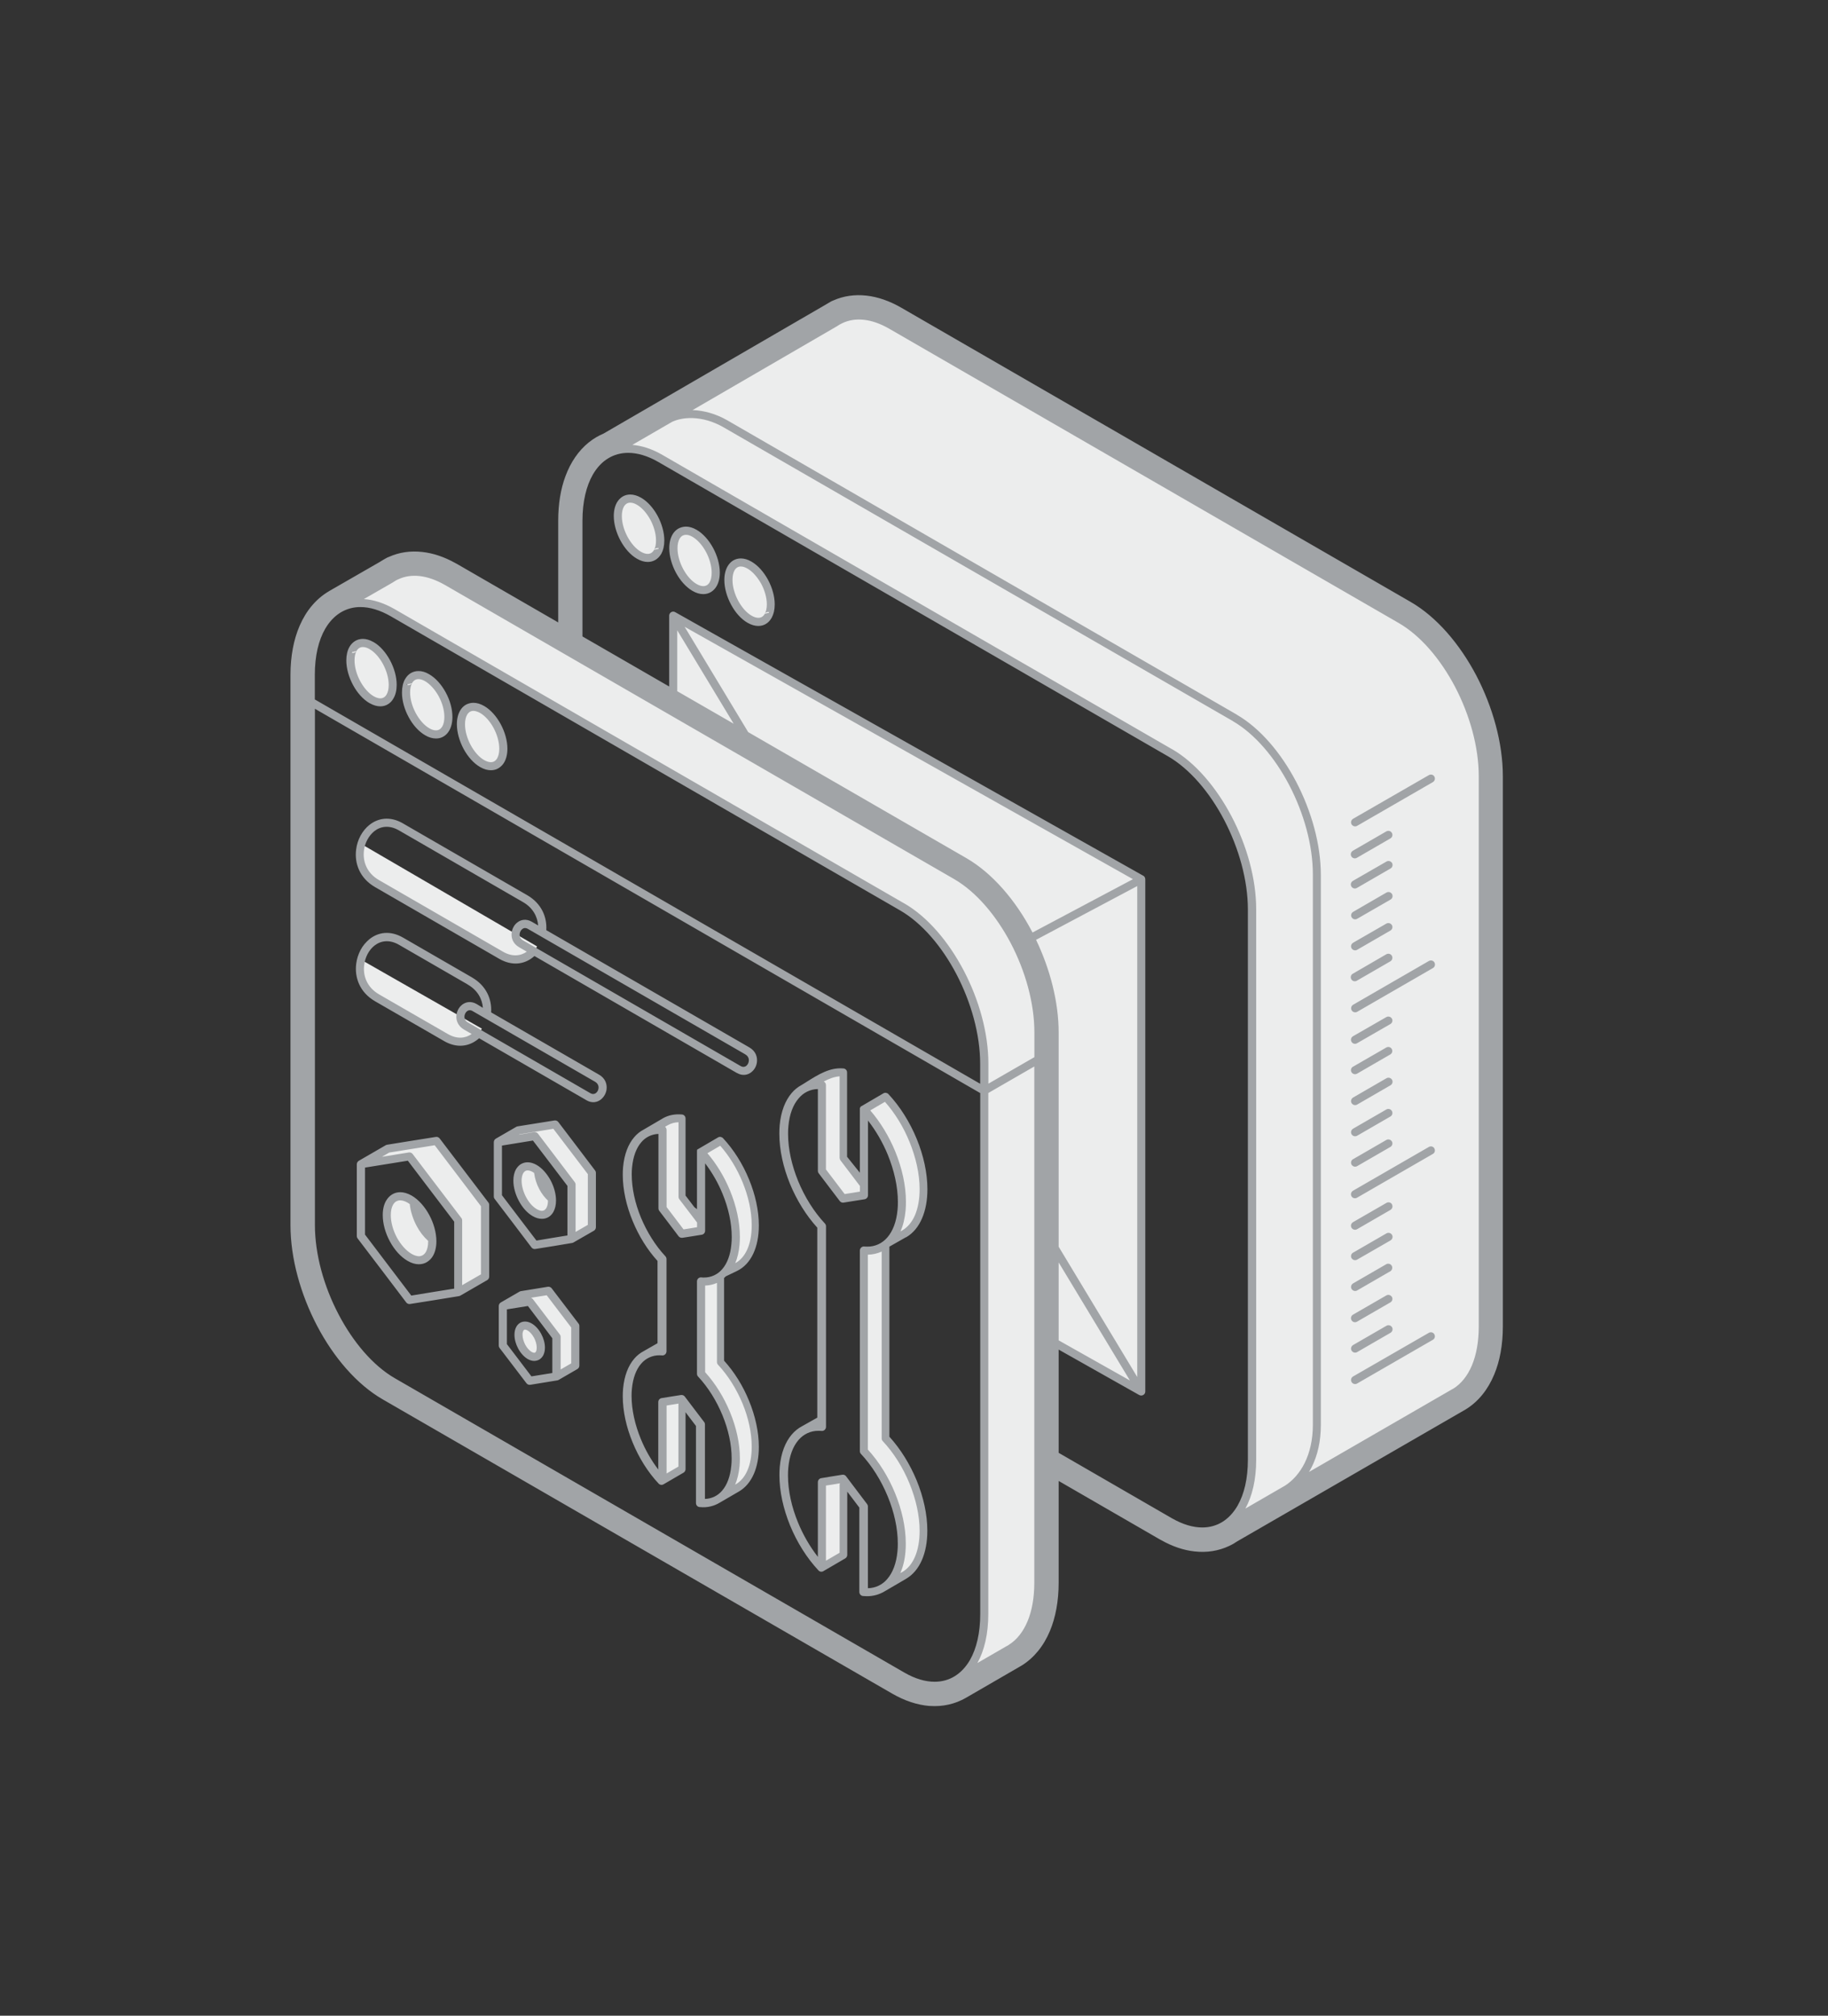 <?xml version="1.0" encoding="utf-8"?>
<!-- Generator: Adobe Illustrator 24.0.0, SVG Export Plug-In . SVG Version: 6.00 Build 0)  -->
<svg version="1.1" id="Layer_1" xmlns="http://www.w3.org/2000/svg" xmlns:xlink="http://www.w3.org/1999/xlink" x="0px" y="0px"
	 viewBox="0 0 217.74 240" style="enable-background:new 0 0 217.74 240;" xml:space="preserve">
<rect x="0" y="0" width="217.74" height="240" fill="#333333" stroke="none"/>
<style type="text/css">
	.st0{fill:#F0F0F0;}
	.st1{fill:#F4F4F4;}
	.st2{fill:#B1B1B1;}
	.st3{fill:#FFFFFF;}
	.st4{fill:#BFBFBF;}
	.st5{fill:#595959;}
	.st6{fill:#6C6C6C;}
	.st7{fill:#585858;}
	.st8{fill:#EEEEEE;}
	.st9{fill:#848484;}
	.st10{fill:#5D5D5D;}
	.st11{fill:#A3A3A3;}
	.st12{fill:#8F8F8F;}
	.st13{fill:#949494;}
	.st14{fill:#6A6A6A;}
	.st15{fill:#898989;}
	.st16{fill:#737373;}
	.st17{fill:#454545;}
	.st18{fill:#626262;}
	.st19{fill:#9E9E9E;}
	.st20{fill:#464646;}
	.st21{fill:#C4C4C4;}
	.st22{fill:#575757;}
	.st23{fill:#D6D6D6;}
	.st24{fill:#414141;}
	.st25{fill:#4C4C4C;}
	.st26{fill:#343434;}
	.st27{fill:#7B7B7B;}
	.st28{fill:#757575;}
	.st29{fill:#2C2C2C;}
	.st30{fill:#8E8E8E;}
	.st31{fill:#555555;}
	.st32{fill:#8C8C8C;}
	.st33{fill:#9F9F9F;}
	.st34{fill:#8A8A8A;}
	.st35{fill-rule:evenodd;clip-rule:evenodd;fill:#ECEDED;}
	.st36{fill-rule:evenodd;clip-rule:evenodd;fill:#A1A4A7;}
</style>
<path class="st35" d="M117.24,129.87L37.02,83.56L117.24,129.87z M117.24,129.87l6.44-3.72L117.24,129.87L117.24,129.87z
	 M166.83,73.75l-60.67-35.03c-2.27-1.31-4.37-1.47-6.04-0.68h0c-0.23,0.11-0.45,0.24-0.65,0.38L72.97,53.78
	c1.61-0.63,3.58-0.41,5.71,0.82l60.68,35.03c5.37,3.1,9.77,11.5,9.77,18.67v65.51c0,3.7-1.17,6.37-3.04,7.67l27.02-15.61
	c0.07-0.04,0.14-0.08,0.21-0.12l0.03-0.02c1.99-1.24,3.25-3.97,3.25-7.81v-65.5C176.61,85.25,172.21,76.85,166.83,73.75
	L166.83,73.75z M68.08,147.53l2.42-1.4v-6.47l-2.19-2.88l-2.19-2.89l-2.19,0.35l-2.19,0.35l-2.43,1.4l2.19-0.36l2.19-0.35l2.19,2.89
	l2.19,2.88V147.53L68.08,147.53z M64.07,139.39c0.08,1.23,0.77,2.59,1.67,3.33c0,0.07,0.01,0.15,0.01,0.22
	c0,1.45-0.92,2.1-2.06,1.44c-1.14-0.65-2.06-2.36-2.06-3.81c0-1.45,0.92-2.1,2.06-1.44C63.83,139.2,63.95,139.29,64.07,139.39
	L64.07,139.39z M54.57,153.85l3.2-1.85v-8.54l-2.9-3.81l-2.9-3.81l-2.9,0.47l-2.89,0.46l-3.2,1.85l2.9-0.46l2.9-0.46l2.89,3.81
	l2.9,3.81L54.57,153.85L54.57,153.85z M49.28,143.11c0.1,1.63,1.02,3.43,2.21,4.4c0,0.1,0.01,0.19,0.01,0.29
	c0,1.91-1.21,2.77-2.71,1.9c-1.5-0.86-2.72-3.12-2.72-5.03c0-1.92,1.22-2.77,2.72-1.9C48.95,142.87,49.12,142.98,49.28,143.11
	L49.28,143.11z M66.29,163.88l2.23-1.29v-4.71l-1.6-2.1l-1.59-2.1l-1.6,0.25l-1.6,0.26l-2.23,1.29l1.59-0.26l1.6-0.26l1.6,2.1
	l1.6,2.1L66.29,163.88L66.29,163.88z M63.09,161.39c-0.73-0.42-1.33-1.53-1.33-2.47s0.6-1.35,1.33-0.93
	c0.73,0.42,1.33,1.53,1.33,2.47C64.42,161.39,63.83,161.81,63.09,161.39L63.09,161.39z M81.3,133.15v9.35l1.15,1.51l1.06,1.4v1.13
	l-1.15,0.18l-1.15,0.19l-1.15-1.51l-1.15-1.51v-9.34c-0.7-0.06-1.34,0.06-1.9,0.35l2.22-1.3l0.05-0.03l0.02-0.01
	C79.89,133.23,80.56,133.09,81.3,133.15L81.3,133.15z M78.92,160.18v0.73c-0.74-0.07-1.42,0.07-2,0.4L78.92,160.18L78.92,160.18
	L78.92,160.18z M78.92,176.28v-9.34l1.15-0.19l1.15-0.18l0.09,0.11v8.21L78.92,176.28L78.92,176.28z M85.55,178.5
	c1.29-0.76,2.1-2.46,2.1-4.87c0-3.51-1.72-7.49-4.14-10.07v-11c0.91,0.08,1.72-0.15,2.38-0.66v10.26c2.42,2.58,4.14,6.57,4.14,10.08
	c0,2.41-0.81,4.12-2.11,4.87L85.55,178.5L85.55,178.5z M86.28,151.55c0.86-0.9,1.37-2.37,1.37-4.28c0-3.51-1.72-7.5-4.14-10.08
	l2.38-1.39c2.42,2.58,4.14,6.57,4.14,10.08c0,2.55-0.91,4.31-2.34,4.99L86.28,151.55L86.28,151.55z M100.5,127.69
	c-1.75-0.16-3.37,1.13-4.81,1.98c0.64-0.37,1.39-0.54,2.22-0.46v10.2l1.25,1.65l1.25,1.64l1.25-0.2l1.25-0.2v-1.24l-2.41-3.17
	L100.5,127.69L100.5,127.69z M97.9,169.08v0.8c-0.81-0.07-1.55,0.08-2.18,0.44v0L97.9,169.08L97.9,169.08z M97.9,186.66v-10.2
	l1.25-0.2l1.25-0.2l0.49,0.65l-0.4,0.09v8.35L97.9,186.66L97.9,186.66z M105.16,189.07c1.4-0.84,2.27-2.68,2.27-5.3
	c0-3.83-1.88-8.19-4.52-11v-23.89c2.65,0.24,4.52-1.95,4.52-5.78s-1.88-8.19-4.52-11.01v0l2.6-1.51c2.64,2.82,4.52,7.17,4.52,11.01
	c0,2.63-0.88,4.48-2.29,5.31l-0.01,0l-0.06,0.04l-2.16,1.23v23.09c2.64,2.82,4.52,7.17,4.52,11.01c0,2.64-0.89,4.5-2.31,5.32
	L105.16,189.07L105.16,189.07z M57.43,84.48c-1.39-0.81-2.52-0.01-2.52,1.77c0,1.78,1.13,3.88,2.52,4.68
	c1.39,0.8,2.52,0.01,2.52-1.77S58.82,85.28,57.43,84.48L57.43,84.48z M44.26,76.87c-1.39-0.81-2.52-0.01-2.52,1.77
	c0,1.78,1.13,3.87,2.52,4.68c1.39,0.8,2.52,0.01,2.52-1.77C46.78,79.77,45.65,77.68,44.26,76.87L44.26,76.87z M50.88,80.7
	c-1.39-0.8-2.52-0.01-2.52,1.77c0,1.78,1.13,3.88,2.52,4.68c1.39,0.8,2.52,0.01,2.52-1.77S52.27,81.5,50.88,80.7L50.88,80.7z
	 M80.2,84.8L53.24,69.24c-2.27-1.31-4.37-1.47-6.03-0.68h0c-0.23,0.11-0.45,0.23-0.66,0.38l-6.12,3.53c1.72-0.99,3.95-0.9,6.38,0.5
	l60.67,35.03c5.37,3.1,9.77,11.5,9.77,18.67v65.51c0,3.92-1.31,6.69-3.39,7.89v0l6.34-3.66c0.07-0.04,0.14-0.08,0.21-0.12l0.03-0.02
	c1.99-1.24,3.25-3.97,3.25-7.8v-29.66l12.26,6.9V104.7L80.19,73.32L80.2,84.8L80.2,84.8z M43.03,100.49
	c-0.5,1.61-0.07,3.6,1.86,4.72l14.79,8.54c1.83,1.06,3.45,0.31,4.3-1.06L43.03,100.49L43.03,100.49z M43.01,114.27
	c-0.42,1.58,0.05,3.47,1.91,4.54l8.19,4.73c1.83,1.06,3.44,0.31,4.29-1.06C57.4,122.47,43.01,114.27,43.01,114.27z M89.28,67.29
	c1.39,0.8,2.52,2.9,2.52,4.68c0,1.78-1.13,2.57-2.52,1.77s-2.52-2.9-2.52-4.68S87.89,66.48,89.28,67.29L89.28,67.29z M76.11,59.68
	c1.39,0.8,2.52,2.9,2.52,4.68c0,1.78-1.13,2.57-2.52,1.77c-1.39-0.8-2.52-2.9-2.52-4.68C73.59,59.66,74.71,58.87,76.11,59.68
	L76.11,59.68z M82.73,63.5c1.39,0.8,2.52,2.9,2.52,4.68s-1.13,2.57-2.52,1.77c-1.39-0.8-2.52-2.9-2.52-4.68
	C80.21,63.49,81.34,62.7,82.73,63.5L82.73,63.5z M71.67,54.53L71.67,54.53L71.67,54.53z M145.38,181.88L145.38,181.88L145.38,181.88
	L145.38,181.88z"/>
<path class="st36" d="M91.08,73.08c0.14-0.21,0.42-0.28,0.64-0.15L91.08,73.08z M42.45,77.52c-0.14,0.22-0.42,0.28-0.65,0.16
	L42.45,77.52L42.45,77.52z M45.95,66.49c0.06-0.03,0.12-0.06,0.17-0.09L45.95,66.49z M49.07,81.35c-0.14,0.21-0.42,0.28-0.65,0.15
	L49.07,81.35L49.07,81.35z M77.91,65.47c0.14-0.21,0.42-0.28,0.65-0.15L77.91,65.47L77.91,65.47z M98.12,128.77
	c0.16,0.08,0.26,0.24,0.26,0.43v10.04l1.15,1.51l1.08,1.42l0.97-0.15l0.85-0.14v-0.67l-2.31-3.04c-0.06-0.08-0.1-0.19-0.1-0.29
	h-0.01v-9.73C99.37,128.2,98.73,128.45,98.12,128.77L98.12,128.77z M81.55,74.63l7.57,12.54l26,15.01v0
	c3.09,1.79,5.86,5.02,7.83,8.78l0.04,0.07l11.96-6.35L81.55,74.63L81.55,74.63z M87.39,86.17l-6.72-3.87v-7.25L87.39,86.17
	L87.39,86.17z M79.71,81.74v-8.43c0-0.27,0.21-0.48,0.48-0.49c0.09,0,0.19,0.03,0.26,0.08l55.71,31.36c0.09,0.04,0.16,0.11,0.2,0.2
	c0.04,0.07,0.06,0.15,0.06,0.23v60.99c0,0.27-0.22,0.48-0.49,0.48c-0.09,0-0.18-0.03-0.25-0.07l-9.58-5.4v12.29l13.5,7.8l0.02,0.01
	c1.28,0.73,2.49,1.08,3.59,1.08c0.88,0,1.69-0.23,2.39-0.66c0.71-0.44,1.32-1.09,1.81-1.93l0.01-0.02c0.78-1.36,1.22-3.21,1.22-5.46
	v-65.5c0-3.5-1.08-7.32-2.81-10.64c-1.73-3.31-4.11-6.11-6.72-7.62l-0.02-0.01L78.44,55.02c-1.29-0.75-2.52-1.1-3.62-1.1
	c-0.88,0-1.69,0.23-2.39,0.66c-0.71,0.43-1.32,1.08-1.81,1.92c-0.78,1.36-1.24,3.22-1.24,5.49v13.79L79.71,81.74L79.71,81.74z
	 M126.1,159.59v-9.28l8.49,14.06L126.1,159.59L126.1,159.59z M126.1,148.44v-25.5c0-3.64-1.02-7.55-2.69-11.04l12.05-6.4v58.45
	C135.46,163.95,126.1,148.44,126.1,148.44z M54.44,67.15l-0.15-0.08c-1.37-0.77-2.71-1.21-3.99-1.35c-1.42-0.16-2.75,0.04-3.96,0.58
	c-0.14,0.05-0.27,0.11-0.4,0.19c-0.1,0.05-0.19,0.1-0.28,0.16c-0.19,0.11-0.35,0.21-0.46,0.28l-5.98,3.44
	c-0.02,0.01-0.04,0.02-0.06,0.04c-1.49,0.88-2.68,2.27-3.47,4.1c-0.7,1.62-1.09,3.59-1.09,5.85v65.51c0,3.96,1.21,8.25,3.16,11.97
	c1.97,3.77,4.74,7,7.83,8.78l60.68,35.03c1.52,0.88,3.01,1.35,4.41,1.47l0.07,0c1.57,0.11,3.02-0.23,4.31-0.97l0,0l6.34-3.67
	l0.1-0.06l0,0c0.04-0.02,0.08-0.05,0.12-0.07l0.02-0.01c0.02-0.01,0.04-0.02,0.07-0.04v0c1.44-0.9,2.6-2.3,3.36-4.13
	c0.66-1.59,1.03-3.52,1.03-5.72v-12.12l12.05,6.96c0.05,0.03,0.1,0.05,0.15,0.08c1.36,0.77,2.7,1.21,3.97,1.35
	c1.49,0.17,2.89-0.06,4.14-0.65c0.18-0.08,0.36-0.18,0.54-0.28c0.05-0.03,0.1-0.06,0.14-0.09c0.09-0.05,0.17-0.1,0.25-0.16
	l26.92-15.54l0,0l0.16-0.09c0.04-0.02,0.1-0.05,0.15-0.09l0.05-0.03v0c1.45-0.9,2.6-2.3,3.36-4.13c0.67-1.6,1.03-3.52,1.03-5.72
	V92.42c0-3.96-1.21-8.25-3.15-11.97c-1.98-3.77-4.74-7-7.83-8.78l-60.67-35.03c-1.42-0.82-2.81-1.29-4.14-1.44
	c-1.42-0.16-2.75,0.04-3.95,0.57c-0.13,0.05-0.25,0.1-0.36,0.17c-0.22,0.12-0.44,0.25-0.66,0.39l-26.37,15.3
	c-0.61,0.26-1.18,0.59-1.7,1.01c-0.03,0.02-0.05,0.04-0.08,0.06c-1.19,0.97-2.13,2.33-2.75,4.01c-0.56,1.5-0.86,3.28-0.86,5.28
	v12.12L54.44,67.15L54.44,67.15z M113.67,104.68L53,69.65l-0.02-0.01c-1.05-0.6-2.05-0.94-2.98-1.05c-0.95-0.11-1.82,0.03-2.59,0.4
	l-0.01,0c-0.11,0.05-0.21,0.1-0.3,0.16c-0.1,0.06-0.19,0.12-0.29,0.18c-0.02,0.01-0.04,0.03-0.06,0.04l-3.41,1.96
	c1.16,0.07,2.4,0.47,3.69,1.21l60.65,35.01c0.01,0,0.02,0.01,0.03,0.01c2.77,1.6,5.27,4.54,7.09,8.01
	c1.81,3.45,2.93,7.42,2.93,11.08v2.38l5.48-3.16v-2.94c0-3.51-1.08-7.32-2.82-10.64C118.65,108.99,116.27,106.19,113.67,104.68
	L113.67,104.68L113.67,104.68z M116.42,198.01c0.83-1.49,1.3-3.47,1.3-5.85v-62.02l5.48-3.16v61.46c0,1.82-0.29,3.37-0.81,4.61
	c-0.53,1.26-1.29,2.21-2.21,2.78l-0.01,0.01l-0.01,0.01l-0.01,0.01l-0.1,0.06l-0.07,0.04c-0.01,0-0.02,0.01-0.03,0.01L116.42,198.01
	L116.42,198.01z M107.2,108.39L46.55,73.38h0c-1.29-0.74-2.51-1.1-3.61-1.1c-0.84-0.01-1.67,0.22-2.39,0.66
	c-0.71,0.44-1.32,1.08-1.81,1.92c-0.79,1.36-1.24,3.22-1.24,5.49v2.93l79.25,45.76v-2.38c0-3.51-1.08-7.32-2.81-10.64
	c-1.73-3.31-4.11-6.11-6.72-7.62L107.2,108.39L107.2,108.39z M37.51,84.39l79.25,45.76v62.02c0,2.27-0.45,4.13-1.23,5.49
	c-0.49,0.84-1.1,1.48-1.81,1.92c-0.7,0.43-1.51,0.66-2.39,0.66c-1.1,0-2.33-0.35-3.62-1.1L47.03,164.1c-2.6-1.5-4.98-4.31-6.71-7.62
	c-1.74-3.32-2.81-7.13-2.81-10.63C37.51,145.85,37.51,84.39,37.51,84.39z M57.19,84.89c0.62,0.36,1.18,1.01,1.6,1.78
	c0.42,0.78,0.68,1.67,0.68,2.48c0,0.48-0.09,0.86-0.25,1.14c-0.08,0.14-0.19,0.26-0.33,0.35c-0.13,0.08-0.28,0.11-0.42,0.11
	c-0.23,0-0.5-0.08-0.8-0.25c-0.62-0.35-1.18-1.01-1.6-1.78c-0.42-0.78-0.68-1.67-0.68-2.48c0-0.48,0.09-0.86,0.25-1.14
	c0.08-0.14,0.19-0.26,0.33-0.35c0.13-0.07,0.27-0.11,0.42-0.11C56.63,84.65,56.9,84.73,57.19,84.89L57.19,84.89z M56.39,83.68
	c0.4,0,0.83,0.12,1.28,0.38c0.78,0.45,1.47,1.24,1.97,2.16c0.49,0.91,0.8,1.96,0.8,2.93c0,0.65-0.14,1.2-0.38,1.62
	c-0.16,0.28-0.39,0.52-0.67,0.69c-0.27,0.17-0.58,0.25-0.92,0.25c-0.4,0-0.83-0.12-1.28-0.38c-0.78-0.45-1.47-1.24-1.97-2.16
	c-0.49-0.92-0.8-1.97-0.8-2.94c0-0.65,0.14-1.19,0.38-1.61c0.17-0.3,0.4-0.54,0.67-0.7C55.74,83.77,56.05,83.68,56.39,83.68
	L56.39,83.68z M43.99,77.27c-0.28-0.16-0.54-0.23-0.77-0.23c-0.15,0-0.3,0.04-0.42,0.11c-0.14,0.09-0.25,0.21-0.33,0.35l-0.01,0.02
	c-0.15,0.27-0.23,0.65-0.23,1.11c0,0.81,0.26,1.7,0.68,2.48c0.42,0.77,0.98,1.43,1.6,1.79l0.02,0.01c0.28,0.16,0.55,0.24,0.77,0.24
	c0.16,0,0.3-0.04,0.42-0.11c0.14-0.09,0.25-0.21,0.33-0.35c0.16-0.27,0.25-0.66,0.25-1.14c0-0.81-0.26-1.7-0.68-2.48
	c-0.42-0.77-0.98-1.43-1.6-1.78L43.99,77.27L43.99,77.27z M43.22,76.07c-0.34,0-0.65,0.09-0.92,0.25c-0.29,0.18-0.53,0.43-0.69,0.73
	c-0.23,0.41-0.36,0.95-0.36,1.58c0,0.97,0.31,2.02,0.8,2.93c0.49,0.92,1.19,1.71,1.96,2.16l0.03,0.01c0.44,0.25,0.86,0.37,1.25,0.37
	c0.34,0,0.65-0.08,0.92-0.25c0.27-0.16,0.49-0.39,0.66-0.7c0.25-0.42,0.38-0.97,0.38-1.62c0-0.97-0.31-2.02-0.8-2.93
	c-0.5-0.92-1.19-1.72-1.97-2.16l-0.03-0.01C44.03,76.19,43.61,76.07,43.22,76.07L43.22,76.07z M50.64,81.11
	c-0.29-0.17-0.56-0.25-0.8-0.25c-0.15,0-0.3,0.04-0.42,0.11c-0.14,0.09-0.25,0.21-0.33,0.35l-0.01,0.02
	c-0.15,0.27-0.23,0.65-0.23,1.11c0,0.81,0.26,1.69,0.68,2.47c0.42,0.77,0.98,1.43,1.6,1.79h0c0.29,0.17,0.56,0.25,0.8,0.25
	c0.16,0,0.3-0.04,0.42-0.11c0.13-0.08,0.24-0.2,0.33-0.35c0.16-0.27,0.25-0.66,0.25-1.14c0-0.81-0.26-1.69-0.68-2.47
	C51.82,82.12,51.25,81.47,50.64,81.11L50.64,81.11z M49.84,79.9c-0.34,0-0.65,0.09-0.92,0.25c-0.27,0.16-0.49,0.4-0.66,0.69
	l-0.02,0.03c-0.23,0.41-0.36,0.95-0.36,1.59c0,0.97,0.3,2.02,0.8,2.93c0.49,0.92,1.19,1.71,1.97,2.16c0.44,0.26,0.88,0.38,1.28,0.38
	c0.34,0,0.65-0.08,0.92-0.25c0.27-0.16,0.49-0.4,0.66-0.69c0.24-0.42,0.38-0.97,0.38-1.62c0-0.97-0.3-2.02-0.8-2.93
	c-0.5-0.92-1.19-1.71-1.97-2.16C50.67,80.01,50.23,79.89,49.84,79.9L49.84,79.9z M88.76,125.53l0.02,0.02
	c0.34,0.19,0.45,0.51,0.41,0.8c-0.01,0.11-0.05,0.22-0.1,0.32c-0.05,0.08-0.11,0.16-0.18,0.22l-0.02,0.02
	c-0.16,0.13-0.39,0.17-0.65,0.03l-0.02-0.01l-25.91-14.96c-0.34-0.2-0.45-0.51-0.41-0.79c0.02-0.11,0.05-0.22,0.11-0.32
	c0.05-0.09,0.12-0.17,0.2-0.24c0.17-0.14,0.4-0.17,0.67-0.02h0L88.76,125.53L88.76,125.53z M63.35,109.75L63.35,109.75
	c-0.66-0.38-1.3-0.27-1.75,0.1c-0.18,0.14-0.33,0.32-0.44,0.53c-0.11,0.2-0.18,0.42-0.21,0.65c-0.09,0.64,0.15,1.33,0.88,1.75
	l0.92,0.53c-0.74,0.52-1.73,0.64-2.83,0.01l-14.79-8.54c-1.46-0.84-1.94-2.24-1.78-3.52c0.06-0.46,0.2-0.9,0.42-1.3
	c0.21-0.39,0.49-0.73,0.81-0.99c0.74-0.59,1.78-0.76,2.92-0.11l0.02,0.01l14.78,8.54h0c1.18,0.68,1.72,1.73,1.8,2.78L63.35,109.75
	L63.35,109.75z M65.07,110.75l24.17,13.95c0.01,0.01,0.02,0.01,0.03,0.02c0.73,0.42,0.97,1.11,0.89,1.75
	c-0.03,0.23-0.1,0.46-0.21,0.65c-0.1,0.19-0.24,0.36-0.41,0.5c-0.01,0.01-0.02,0.02-0.03,0.03c-0.45,0.36-1.07,0.48-1.72,0.11
	l-0.03-0.01l-24.1-13.92c-0.06,0.05-0.12,0.1-0.18,0.15c-1.04,0.83-2.47,1.07-4.02,0.18l-14.79-8.54c-1.85-1.07-2.46-2.85-2.25-4.47
	c0.07-0.58,0.25-1.14,0.52-1.64c0.27-0.5,0.63-0.95,1.06-1.29c1.03-0.82,2.45-1.07,3.99-0.19L48,98.04l14.79,8.54
	C64.52,107.58,65.17,109.21,65.07,110.75L65.07,110.75z M70.88,128.8L70.88,128.8L70.88,128.8c0.34,0.2,0.45,0.51,0.41,0.79
	c-0.01,0.11-0.05,0.22-0.1,0.31c-0.05,0.09-0.12,0.17-0.2,0.24c-0.16,0.13-0.4,0.17-0.65,0.03l-0.02-0.01l-14.58-8.42
	c-0.34-0.19-0.45-0.51-0.41-0.79c0.03-0.2,0.12-0.39,0.28-0.53l0.02-0.02c0.17-0.13,0.41-0.17,0.67-0.01L70.88,128.8L70.88,128.8z
	 M56.78,119.55c-0.67-0.38-1.29-0.27-1.75,0.09c-0.01,0.01-0.02,0.02-0.03,0.03c-0.17,0.14-0.31,0.31-0.41,0.5
	c-0.11,0.2-0.18,0.42-0.22,0.65c-0.08,0.64,0.16,1.33,0.89,1.76l0.92,0.53c-0.73,0.52-1.72,0.64-2.81,0.02l-0.02-0.01l-8.19-4.72
	c-1.46-0.84-1.95-2.24-1.78-3.52c0.06-0.46,0.2-0.9,0.41-1.3c0.21-0.39,0.48-0.73,0.81-0.99c0.75-0.59,1.79-0.76,2.94-0.09
	l8.16,4.71l0.02,0.02c1.18,0.68,1.72,1.72,1.8,2.77L56.78,119.55L56.78,119.55z M58.5,120.54l12.86,7.42
	c0.73,0.42,0.97,1.11,0.89,1.75c-0.03,0.24-0.11,0.46-0.22,0.66c-0.11,0.2-0.26,0.38-0.44,0.53c-0.45,0.36-1.07,0.48-1.72,0.11
	l-0.03-0.02l-12.77-7.37c-0.06,0.05-0.12,0.1-0.18,0.15c-1.04,0.82-2.45,1.07-3.99,0.19c-0.01,0-0.02-0.01-0.03-0.02l-8.19-4.72l0,0
	c-1.85-1.07-2.46-2.85-2.25-4.47c0.07-0.57,0.25-1.13,0.52-1.64c0.26-0.5,0.63-0.93,1.06-1.29c1.04-0.83,2.47-1.07,4.02-0.17
	l8.16,4.71c0.01,0,0.02,0.01,0.03,0.02C57.95,117.38,58.6,119,58.5,120.54L58.5,120.54z M48.99,154.26l-2.72-3.58l-2.79-3.68v-7.98
	l2.49-0.4l2.61-0.42l2.72,3.58l2.8,3.68v7.97l-2.49,0.4L48.99,154.26L48.99,154.26z M51.75,154.8l-2.9,0.46
	c-0.18,0.03-0.35-0.04-0.46-0.18l-2.89-3.81l-2.87-3.77c-0.08-0.09-0.13-0.21-0.13-0.33v-8.54c0-0.17,0.09-0.33,0.24-0.42l3.2-1.85
	c0.05-0.03,0.11-0.05,0.17-0.06l2.9-0.47l2.9-0.46c0.18-0.03,0.35,0.04,0.46,0.18l2.9,3.81l2.87,3.77c0.08,0.09,0.13,0.2,0.13,0.33
	v8.54c0,0.17-0.09,0.33-0.24,0.42l-3.17,1.83c-0.06,0.04-0.14,0.07-0.22,0.08L51.75,154.8L51.75,154.8z M45.5,137.73l0.86-0.5
	l2.81-0.45l2.61-0.42l2.72,3.58l2.79,3.68v8.11l-2.24,1.29v-7.71c0-0.12-0.04-0.24-0.13-0.33l-2.87-3.77l-2.9-3.81
	c-0.11-0.14-0.28-0.21-0.46-0.18v0l-2.9,0.47L45.5,137.73L45.5,137.73z M49.02,149.29c-0.67-0.39-1.28-1.1-1.74-1.93
	c-0.45-0.84-0.73-1.8-0.73-2.68c0-0.51,0.09-0.92,0.26-1.22l0.01-0.02c0.1-0.17,0.23-0.31,0.37-0.39c0.14-0.08,0.31-0.13,0.47-0.13
	c0.26,0,0.56,0.09,0.88,0.27c0.09,0.06,0.19,0.11,0.27,0.18c0.09,0.88,0.39,1.79,0.82,2.6c0.35,0.67,0.81,1.27,1.37,1.78l0,0.07
	c0,0.52-0.1,0.94-0.27,1.24c-0.09,0.16-0.21,0.29-0.37,0.39c-0.14,0.08-0.31,0.13-0.48,0.13C49.63,149.56,49.34,149.48,49.02,149.29
	L49.02,149.29z M49.89,150.53c-0.42,0-0.88-0.13-1.35-0.41c-0.83-0.48-1.57-1.33-2.1-2.31c-0.53-0.98-0.85-2.1-0.85-3.14
	c0-0.68,0.14-1.25,0.39-1.69c0.01-0.01,0.01-0.02,0.02-0.03c0.18-0.31,0.42-0.56,0.7-0.73c0.29-0.18,0.62-0.27,0.97-0.27
	c0.42,0,0.88,0.13,1.36,0.4c0.83,0.48,1.57,1.33,2.1,2.31c0.53,0.98,0.85,2.1,0.85,3.14c0,0.69-0.15,1.28-0.4,1.72
	c-0.17,0.3-0.41,0.55-0.71,0.74C50.58,150.44,50.25,150.53,49.89,150.53L49.89,150.53z M63.9,147.71l-2.02-2.65l-2.09-2.75v-5.91
	l1.78-0.29l1.91-0.31l2.02,2.65l2.09,2.75v5.9l-1.78,0.29L63.9,147.71L63.9,147.71z M65.96,148.36l-2.19,0.35
	c-0.18,0.03-0.35-0.04-0.46-0.18l-2.19-2.89l-2.17-2.85c-0.08-0.09-0.13-0.2-0.13-0.33v-6.47h0c0-0.02,0-0.04,0.01-0.07
	c0.02-0.14,0.1-0.27,0.24-0.35l2.42-1.4c0.05-0.03,0.11-0.05,0.17-0.06l2.19-0.35l2.19-0.35c0.17-0.03,0.35,0.04,0.46,0.18
	l2.19,2.88l2.16,2.85c0.08,0.09,0.13,0.2,0.13,0.33v6.47c0,0.17-0.09,0.33-0.24,0.42l-2.42,1.39c-0.06,0.04-0.13,0.06-0.2,0.07
	L65.96,148.36L65.96,148.36z M61.81,135.1l0.09-0.05l2.1-0.34l1.91-0.31l2.02,2.65l2.09,2.75v6.04l-1.46,0.84v-5.64
	c0-0.12-0.05-0.24-0.13-0.33l-2.16-2.85l-2.19-2.88c-0.11-0.14-0.28-0.21-0.46-0.18L61.81,135.1L61.81,135.1z M63.94,143.97
	c-0.49-0.28-0.94-0.8-1.27-1.42c-0.33-0.62-0.54-1.33-0.54-1.98c0-0.36,0.07-0.65,0.18-0.86l0.01-0.02c0.06-0.1,0.14-0.19,0.24-0.26
	c0.09-0.05,0.2-0.08,0.3-0.07c0.17,0,0.38,0.06,0.6,0.19v0l0,0c0.05,0.03,0.1,0.06,0.16,0.1c0.09,0.69,0.3,1.35,0.63,1.96
	c0.27,0.51,0.63,0.98,1.02,1.34c0,0.36-0.06,0.65-0.18,0.86l-0.01,0.02c-0.06,0.1-0.14,0.19-0.24,0.26
	c-0.09,0.05-0.19,0.08-0.3,0.08C64.37,144.16,64.17,144.1,63.94,143.97L63.94,143.97z M64.54,145.12c-0.34,0-0.71-0.1-1.09-0.32
	c-0.65-0.37-1.23-1.03-1.64-1.8c-0.41-0.76-0.66-1.63-0.66-2.43c0-0.53,0.11-0.98,0.3-1.33c0-0.01,0.01-0.02,0.02-0.03
	c0.14-0.24,0.33-0.45,0.57-0.6c0.24-0.14,0.51-0.22,0.8-0.22c0.34,0,0.71,0.1,1.09,0.32c0.65,0.38,1.22,1.04,1.64,1.8
	c0.41,0.76,0.66,1.63,0.66,2.43c0,0.53-0.11,0.98-0.3,1.33l-0.02,0.04c-0.15,0.26-0.34,0.46-0.57,0.6
	C65.1,145.05,64.82,145.13,64.54,145.12L64.54,145.12z M63.3,163.88l-1.42-1.87l-1.5-1.97v-4.14l1.19-0.19l1.31-0.21l1.42,1.87
	l1.49,1.97v4.14l-1.19,0.19L63.3,163.88L63.3,163.88z M64.77,164.62l-1.6,0.26c-0.18,0.03-0.35-0.04-0.46-0.18l-1.6-2.1l-1.57-2.06
	c-0.08-0.09-0.13-0.21-0.13-0.33v-4.71c0-0.17,0.09-0.33,0.24-0.42l2.23-1.29c0.05-0.03,0.11-0.05,0.17-0.06l1.6-0.26l1.6-0.26v0
	c0.17-0.03,0.35,0.04,0.46,0.18l1.6,2.1l1.57,2.06c0.08,0.09,0.13,0.2,0.13,0.33v4.71h0c0,0.17-0.09,0.33-0.24,0.42l-2.23,1.29
	c-0.05,0.03-0.11,0.05-0.18,0.06L64.77,164.62L64.77,164.62z M63.23,154.52l0.58-0.09l1.31-0.21l1.42,1.87l1.5,1.97v4.27l-1.26,0.73
	v-3.88c0-0.13-0.05-0.24-0.13-0.33l-1.57-2.06l-1.6-2.1C63.41,154.6,63.32,154.54,63.23,154.52z M63.35,160.98l-0.02-0.01
	c-0.29-0.17-0.56-0.48-0.76-0.85c-0.2-0.38-0.33-0.81-0.33-1.2c0-0.21,0.04-0.37,0.1-0.48v0c0.02-0.04,0.06-0.08,0.09-0.1
	c0.03-0.02,0.07-0.03,0.1-0.03c0.09,0,0.19,0.03,0.31,0.1c0.29,0.17,0.55,0.48,0.76,0.85c0.21,0.38,0.33,0.81,0.33,1.2
	c0,0.2-0.03,0.36-0.09,0.47l-0.01,0.01c-0.02,0.04-0.05,0.08-0.09,0.1c-0.03,0.02-0.07,0.03-0.1,0.03
	C63.54,161.06,63.44,161.03,63.35,160.98L63.35,160.98z M63.64,162.04c-0.28,0-0.55-0.09-0.79-0.23c-0.44-0.26-0.84-0.71-1.12-1.23
	c-0.28-0.51-0.45-1.1-0.45-1.65c0-0.39,0.08-0.71,0.23-0.97v0c0.1-0.18,0.25-0.34,0.43-0.45c0.18-0.11,0.39-0.16,0.6-0.16
	c0.25,0,0.51,0.07,0.79,0.23c0.45,0.26,0.85,0.71,1.13,1.23c0.28,0.51,0.45,1.1,0.45,1.65c0,0.37-0.08,0.68-0.21,0.93
	c-0.01,0.01-0.01,0.02-0.02,0.03c-0.11,0.19-0.26,0.34-0.43,0.45C64.06,161.98,63.86,162.03,63.64,162.04L63.64,162.04z
	 M79.22,134.16l0.26-0.15l0.05-0.03l0.02-0.01c0.39-0.22,0.82-0.34,1.27-0.35v8.88h0c0,0.1,0.03,0.2,0.1,0.29l1.15,1.51l0.96,1.26
	v0.56l-0.74,0.12l-0.87,0.14l-0.97-1.28l-1.05-1.38v-9.18C79.4,134.39,79.33,134.25,79.22,134.16L79.22,134.16z M83.02,143.97v-6.78
	l0-0.02v-0.05h0v-0.01l0-0.01v-0.01l0-0.01v-0.02l0,0v-0.01l0,0v0l0,0l0-0.01l0,0v-0.01l0-0.01l0.01-0.02h0l0-0.01l0,0v0l0,0l0-0.01
	l0-0.01v0l0,0l0,0h0l0-0.01l0-0.01l0,0v0l0,0l0,0l0,0l0,0l0-0.01v0l0,0l0-0.01l0,0h0l0-0.01l0.01-0.01l0,0l0,0l0,0l0,0l0-0.01l0,0h0
	l0-0.01l0.01-0.01l0-0.01l0.01,0c0.01-0.01,0.03-0.03,0.04-0.04l0.01,0v0l0.01,0l0,0v0l0.01,0l0.01,0h0l0.01-0.01l0,0l0,0l0-0.01
	l0.01,0l2.36-1.38c0.19-0.12,0.44-0.08,0.6,0.08c1.26,1.35,2.35,3.07,3.1,4.91c0.74,1.79,1.17,3.7,1.17,5.49
	c0,1.32-0.24,2.45-0.66,3.35c-0.45,0.96-1.11,1.66-1.93,2.06l-0.02,0.01l-1.33,0.64c-0.06,0.07-0.13,0.13-0.2,0.19v9.85
	c1.21,1.33,2.25,2.99,2.97,4.77c0.74,1.79,1.17,3.71,1.17,5.5c0,1.25-0.21,2.32-0.59,3.2c-0.41,0.94-1.01,1.65-1.76,2.09l-2.27,1.32
	c-0.71,0.44-1.55,0.64-2.38,0.55h-0.01c-0.27,0-0.48-0.21-0.48-0.48c0,0,0,0,0,0v-9.18l-1.05-1.38l-0.19-0.26v6.78h0
	c0,0.17-0.09,0.33-0.24,0.42l-2.37,1.38c-0.19,0.12-0.45,0.09-0.6-0.08c-1.27-1.35-2.35-3.07-3.1-4.91
	c-0.74-1.79-1.17-3.7-1.17-5.49c0-0.3,0.01-0.61,0.04-0.92c0.14-1.51,0.61-2.71,1.32-3.54c0.32-0.38,0.71-0.69,1.15-0.92l1.63-0.93
	v-9.8c-1.21-1.32-2.24-2.99-2.97-4.77c-0.74-1.79-1.17-3.7-1.17-5.5c0-0.3,0.01-0.61,0.04-0.92c0.14-1.51,0.61-2.71,1.32-3.54
	c0.33-0.39,0.72-0.7,1.15-0.92l2.19-1.28h0l0.05-0.03c0.02-0.01,0.04-0.02,0.06-0.04c0.33-0.18,0.68-0.31,1.05-0.38
	c0.37-0.07,0.76-0.09,1.14-0.06h0c0.27,0,0.48,0.21,0.48,0.48c0,0,0,0,0,0v9.18l1.05,1.38L83.02,143.97L83.02,143.97z M84.26,137.31
	l1.53-0.89c1.08,1.22,2,2.73,2.66,4.34c0.69,1.68,1.09,3.46,1.09,5.13c0,1.18-0.2,2.17-0.56,2.94c-0.34,0.73-0.82,1.26-1.4,1.57
	c0.26-0.63,0.44-1.37,0.51-2.21c0.03-0.31,0.04-0.62,0.04-0.92c0-1.79-0.43-3.7-1.17-5.5C86.29,140.13,85.35,138.58,84.26,137.31
	L84.26,137.31z M85.4,152.75v9.42c0,0.12,0.04,0.24,0.13,0.33c1.19,1.27,2.2,2.89,2.92,4.62c0.69,1.68,1.09,3.46,1.09,5.13
	c0,1.12-0.18,2.07-0.51,2.82c-0.32,0.75-0.79,1.3-1.36,1.64l-0.1,0.06c0.26-0.63,0.44-1.37,0.52-2.21c0.03-0.31,0.04-0.62,0.04-0.92
	c0-1.79-0.43-3.7-1.17-5.49c-0.73-1.78-1.76-3.44-2.97-4.77v-10.31C84.5,153.05,84.97,152.94,85.4,152.75L85.4,152.75z
	 M80.81,167.12v7.5l-1.41,0.82v-8.09l0.74-0.12L80.81,167.12L80.81,167.12z M78.43,135.01v8.87h0c0,0.1,0.03,0.2,0.1,0.29l1.15,1.51
	l1.13,1.49c0.1,0.15,0.29,0.24,0.48,0.21l1.15-0.18l1.11-0.18c0.25-0.02,0.44-0.23,0.44-0.48v-8.03c0.85,1.12,1.55,2.34,2.08,3.64
	c0.69,1.68,1.09,3.46,1.09,5.13c0,0.3-0.01,0.58-0.04,0.84c-0.11,1.29-0.5,2.31-1.09,2.99c-0.54,0.64-1.34,1.01-2.18,1
	c-0.12,0-0.24,0-0.35-0.02c-0.27,0-0.48,0.21-0.48,0.48c0,0,0,0,0,0.01v10.99h0c0,0.12,0.04,0.24,0.13,0.33
	c1.19,1.27,2.2,2.89,2.91,4.62c0.69,1.68,1.09,3.46,1.09,5.13c0,0.31-0.01,0.59-0.04,0.84c-0.12,1.29-0.5,2.31-1.09,2.99
	c-0.51,0.61-1.25,0.97-2.05,0.99v-8.87h0c0-0.1-0.03-0.21-0.1-0.29l-1.15-1.51l-1.13-1.49c-0.11-0.16-0.29-0.24-0.48-0.21
	l-1.15,0.18l-1.11,0.18c-0.25,0.02-0.44,0.23-0.44,0.48v8.03c-0.85-1.12-1.55-2.34-2.08-3.64c-0.69-1.68-1.1-3.46-1.1-5.13
	c0-0.3,0.01-0.58,0.04-0.84c0.12-1.29,0.51-2.31,1.1-2.99c0.54-0.64,1.34-1.01,2.18-1c0.1,0,0.19,0,0.27,0.01
	c0.26,0.05,0.51-0.13,0.56-0.39c0.01-0.03,0.01-0.06,0.01-0.09v-10.99c0-0.12-0.05-0.24-0.13-0.33c-1.19-1.27-2.2-2.89-2.92-4.62
	c-0.69-1.68-1.09-3.46-1.09-5.13c0-0.3,0.01-0.58,0.04-0.84c0.12-1.29,0.51-2.31,1.1-2.99C76.89,135.4,77.63,135.04,78.43,135.01
	L78.43,135.01z M102.42,139.63v-7.54h0v-0.03l0-0.01v-0.02l0-0.01v-0.01l0,0l0,0V132l0,0v-0.01l0-0.01v-0.01l0,0v0l0-0.01l0-0.01
	c0.01-0.02,0.01-0.03,0.02-0.05l0,0l0.01-0.02v0l0.01-0.01v0l0.01-0.01v-0.01l0,0l0,0l0,0l0-0.01l0.01-0.01v0l0.01-0.01h0l0,0l0,0
	l0-0.01l0.01,0h0l0,0l0,0l0.01-0.01l0-0.01l0,0l0,0l0.01-0.01l0-0.01v-0.01l0,0l0,0l0.01,0l0-0.01l0,0l0.01-0.01v0l0.01-0.01v0h0.01
	l0.01-0.01l0.01-0.01v0l0.01,0l0.01,0l0.03-0.02l0.01,0l2.58-1.51c0.19-0.12,0.44-0.08,0.6,0.08c1.38,1.47,2.56,3.35,3.38,5.35
	c0.8,1.95,1.27,4.03,1.27,5.98c0,1.35-0.23,2.52-0.64,3.47c-0.43,1.01-1.07,1.77-1.87,2.24l-0.03,0.01l-0.01,0l-0.06,0.03
	l-1.92,1.09v22.63c1.32,1.45,2.45,3.27,3.25,5.21c0.8,1.95,1.27,4.03,1.27,5.98c0,1.36-0.23,2.53-0.64,3.48
	c-0.44,1.02-1.09,1.78-1.9,2.25l-0.01,0.01l-2.5,1.46c-0.65,0.4-1.4,0.61-2.17,0.6c-0.11,0-0.24-0.01-0.39-0.02h-0.01
	c-0.27,0-0.48-0.22-0.48-0.49l0,0v-10.04l-1.15-1.52l-0.29-0.38v7.53c0,0.17-0.09,0.33-0.24,0.42l-2.59,1.51l-0.01,0.01
	c-0.19,0.11-0.44,0.08-0.59-0.09c-1.38-1.47-2.56-3.35-3.38-5.35c-0.8-1.96-1.27-4.04-1.27-5.99c0-0.33,0.01-0.66,0.04-1
	c0.15-1.64,0.66-2.94,1.43-3.84c0.36-0.42,0.77-0.75,1.23-0.99l1.81-1.02v-22.62c-1.32-1.45-2.45-3.27-3.25-5.21
	c-0.8-1.95-1.27-4.03-1.27-5.98c0-0.33,0.01-0.67,0.04-1c0.15-1.64,0.66-2.94,1.43-3.84c0.32-0.38,0.71-0.7,1.15-0.94
	c0.23-0.13,0.47-0.29,0.71-0.44c1.28-0.8,2.68-1.68,4.25-1.55h0.01c0.27,0,0.48,0.21,0.48,0.48v10.04L102.42,139.63L102.42,139.63z
	 M103.66,132.21l1.75-1.02c1.19,1.34,2.21,3,2.93,4.78c0.75,1.84,1.2,3.79,1.2,5.62c0,1.22-0.2,2.26-0.55,3.09
	c-0.35,0.81-0.86,1.42-1.47,1.79l-0.05,0.03l-0.03,0.02l-0.18,0.1c0.32-0.72,0.52-1.56,0.61-2.52c0.03-0.34,0.04-0.67,0.04-1
	c0-1.95-0.47-4.03-1.27-5.99C105.9,135.31,104.87,133.61,103.66,132.21L103.66,132.21z M105.02,149.02v22.24
	c0,0.12,0.04,0.24,0.13,0.33c1.3,1.39,2.42,3.16,3.19,5.06c0.75,1.84,1.2,3.79,1.2,5.62c0,1.23-0.2,2.27-0.56,3.1
	c-0.35,0.82-0.86,1.42-1.48,1.79c-0.02,0.01-0.04,0.02-0.06,0.03l-0.2,0.11c0.32-0.72,0.53-1.56,0.61-2.52
	c0.03-0.34,0.04-0.67,0.04-1c0-1.95-0.47-4.03-1.27-5.98c-0.79-1.94-1.92-3.76-3.25-5.21v-23.2
	C103.95,149.38,104.5,149.25,105.02,149.02L105.02,149.02z M100.05,176.61c-0.03,0.06-0.04,0.13-0.04,0.19v8.08l-1.63,0.95v-8.95
	l0.84-0.13L100.05,176.61L100.05,176.61z M97.42,129.67v9.74c0,0.1,0.03,0.2,0.1,0.29l1.25,1.65l1.24,1.63
	c0.1,0.15,0.28,0.24,0.47,0.21l1.25-0.2l1.21-0.19c0.25-0.02,0.45-0.23,0.45-0.48v-8.9c0.97,1.25,1.76,2.62,2.36,4.08
	c0.75,1.84,1.2,3.79,1.2,5.62c0,0.33-0.01,0.64-0.04,0.92c-0.13,1.42-0.56,2.54-1.21,3.29c-0.6,0.71-1.48,1.12-2.41,1.1
	c-0.11,0-0.21,0-0.3-0.01c-0.26-0.05-0.51,0.13-0.56,0.39c0,0.03-0.01,0.06-0.01,0.08v23.89h0c0,0.12,0.04,0.24,0.13,0.33
	c1.3,1.39,2.41,3.16,3.19,5.06c0.76,1.84,1.2,3.79,1.2,5.62c0,0.34-0.01,0.64-0.04,0.92c-0.13,1.42-0.56,2.54-1.21,3.29
	c-0.57,0.69-1.42,1.09-2.31,1.1v-9.73h0c0-0.11-0.04-0.21-0.1-0.29l-1.25-1.65l-1.23-1.63c-0.1-0.16-0.29-0.24-0.47-0.21l-1.25,0.2
	l-1.21,0.2c-0.25,0.02-0.45,0.23-0.45,0.48v8.9c-0.97-1.25-1.76-2.62-2.36-4.08c-0.76-1.84-1.2-3.79-1.2-5.62
	c0-0.33,0.01-0.64,0.04-0.92c0.13-1.42,0.56-2.54,1.21-3.29c0.6-0.71,1.48-1.12,2.41-1.1c0.11,0,0.21,0,0.3,0.01
	c0.26,0.05,0.51-0.13,0.56-0.39c0.01-0.03,0.01-0.06,0.01-0.08v-23.89c0-0.12-0.05-0.24-0.13-0.33c-1.3-1.39-2.41-3.16-3.19-5.06
	c-0.75-1.84-1.2-3.79-1.2-5.62c0-0.33,0.01-0.64,0.04-0.92c0.13-1.42,0.56-2.54,1.21-3.29C95.69,130.09,96.53,129.68,97.42,129.67
	L97.42,129.67z M166.59,74.17l-60.67-35.03c-1.06-0.61-2.07-0.96-3-1.06c-0.95-0.11-1.82,0.03-2.59,0.4
	c-0.21,0.1-0.41,0.21-0.6,0.34l-0.03,0.02l-17.21,9.99h0.04c1.32,0.05,2.75,0.44,4.11,1.22l60.65,35.02c0.01,0,0.02,0.01,0.02,0.02
	c2.77,1.6,5.27,4.54,7.09,8.01c1.8,3.45,2.93,7.42,2.93,11.08v65.5c0,1.95-0.4,3.62-1.07,4.96c-0.11,0.21-0.22,0.42-0.34,0.62
	l16.95-9.79l0.01-0.01l0.1-0.05c0.03-0.02,0.06-0.04,0.1-0.06l0.03-0.01l0,0c0.93-0.58,1.69-1.52,2.22-2.78
	c0.52-1.25,0.81-2.8,0.81-4.62v-65.5c0-3.51-1.08-7.32-2.81-10.64C171.58,78.47,169.2,75.67,166.59,74.17L166.59,74.17z
	 M80.05,50.23l-4.73,2.74c1.13,0.09,2.35,0.48,3.61,1.21l60.65,35.01l0.03,0.01c2.77,1.6,5.27,4.55,7.09,8.01
	c1.81,3.45,2.93,7.42,2.93,11.08v65.51c0,2.36-0.47,4.33-1.29,5.82l4.74-2.74c0.91-0.59,1.73-1.49,2.33-2.7
	c0.6-1.22,0.97-2.74,0.97-4.54v-65.51c0-3.51-1.08-7.32-2.81-10.64c-1.73-3.31-4.11-6.11-6.71-7.62l-0.02-0.02L86.17,50.87
	c-1.22-0.7-2.48-1.05-3.65-1.09C81.61,49.75,80.76,49.9,80.05,50.23L80.05,50.23z M89.04,67.7c-0.29-0.17-0.56-0.25-0.8-0.25
	c-0.16,0-0.3,0.04-0.42,0.11c-0.14,0.09-0.25,0.21-0.33,0.35c-0.15,0.27-0.24,0.66-0.24,1.14c0,0.81,0.26,1.7,0.68,2.48
	c0.42,0.77,0.98,1.43,1.6,1.78c0.29,0.17,0.56,0.25,0.8,0.25c0.16,0,0.3-0.04,0.43-0.11c0.14-0.09,0.25-0.21,0.33-0.35l0.01-0.02
	c0.15-0.27,0.24-0.65,0.24-1.12c0-0.81-0.26-1.69-0.68-2.47C90.22,68.72,89.66,68.06,89.04,67.7L89.04,67.7z M88.24,66.49
	c-0.34,0-0.65,0.09-0.92,0.25c-0.26,0.16-0.49,0.4-0.66,0.7h0c-0.24,0.42-0.38,0.97-0.38,1.62c0,0.97,0.31,2.02,0.8,2.93
	c0.49,0.92,1.19,1.72,1.96,2.16c0.45,0.26,0.88,0.38,1.28,0.38c0.34,0,0.65-0.08,0.92-0.25c0.27-0.16,0.49-0.4,0.66-0.7l0.02-0.03
	c0.23-0.42,0.36-0.95,0.36-1.59c0-0.97-0.31-2.02-0.8-2.93c-0.5-0.92-1.19-1.71-1.97-2.16C89.07,66.61,88.64,66.49,88.24,66.49
	L88.24,66.49z M75.87,60.1c-0.29-0.17-0.56-0.25-0.8-0.25c-0.16,0-0.3,0.04-0.42,0.11c-0.14,0.09-0.25,0.21-0.33,0.35
	c-0.16,0.27-0.25,0.66-0.25,1.13c0,0.81,0.26,1.7,0.68,2.48c0.42,0.77,0.98,1.43,1.6,1.78c0.29,0.17,0.56,0.25,0.8,0.25
	c0.16,0,0.3-0.04,0.42-0.11c0.14-0.09,0.25-0.21,0.33-0.35l0.01-0.02c0.15-0.27,0.23-0.65,0.23-1.12c0-0.81-0.26-1.7-0.68-2.48
	C77.04,61.11,76.48,60.45,75.87,60.1L75.87,60.1L75.87,60.1L75.87,60.1z M75.07,58.88c-0.32,0-0.64,0.08-0.92,0.25
	c-0.26,0.16-0.49,0.4-0.66,0.69c-0.24,0.42-0.38,0.97-0.38,1.62c0,0.97,0.31,2.02,0.8,2.93c0.5,0.92,1.19,1.72,1.97,2.16
	c0.45,0.26,0.88,0.38,1.28,0.38c0.34,0,0.65-0.09,0.92-0.25c0.27-0.16,0.49-0.4,0.67-0.69l0.02-0.03c0.23-0.42,0.36-0.95,0.36-1.59
	c0-0.97-0.31-2.02-0.8-2.93c-0.5-0.92-1.19-1.71-1.97-2.16C75.9,59,75.47,58.88,75.07,58.88L75.07,58.88z M82.49,63.92L82.49,63.92
	c0.61,0.36,1.18,1.01,1.6,1.79c0.42,0.78,0.68,1.67,0.68,2.48c0,0.48-0.09,0.86-0.24,1.14c-0.08,0.14-0.19,0.26-0.33,0.35
	c-0.13,0.07-0.28,0.11-0.42,0.11c-0.24,0-0.51-0.08-0.8-0.25c-0.62-0.35-1.18-1.01-1.6-1.78c-0.42-0.78-0.68-1.67-0.68-2.48
	c0-0.48,0.09-0.86,0.25-1.14v0c0.09-0.15,0.2-0.27,0.33-0.35c0.13-0.07,0.28-0.11,0.42-0.11C81.93,63.67,82.2,63.75,82.49,63.92
	L82.49,63.92z M81.69,62.7c0.4,0,0.83,0.12,1.28,0.38c0.78,0.45,1.47,1.24,1.97,2.16c0.49,0.91,0.8,1.96,0.8,2.93
	c0,0.65-0.14,1.2-0.38,1.62c-0.17,0.3-0.4,0.53-0.67,0.7c-0.28,0.17-0.6,0.25-0.92,0.25c-0.4,0-0.83-0.12-1.28-0.38
	c-0.78-0.45-1.47-1.24-1.97-2.16c-0.49-0.91-0.8-1.96-0.8-2.93c0-0.65,0.14-1.2,0.38-1.62c0.17-0.3,0.4-0.53,0.66-0.69
	C81.04,62.8,81.35,62.71,81.69,62.7L81.69,62.7z M165.15,102.58c0.23-0.13,0.52-0.05,0.66,0.17c0.13,0.23,0.05,0.53-0.18,0.66
	l-3.98,2.3c-0.22,0.15-0.52,0.08-0.67-0.14c-0.15-0.22-0.08-0.52,0.14-0.67c0.02-0.01,0.03-0.02,0.05-0.03L165.15,102.58
	L165.15,102.58z M165.15,157.85c0.23-0.13,0.52-0.05,0.66,0.18c0.13,0.23,0.05,0.52-0.18,0.66l0,0l-3.98,2.3
	c-0.23,0.13-0.52,0.05-0.66-0.18c-0.13-0.23-0.05-0.52,0.18-0.66l0,0L165.15,157.85L165.15,157.85z M165.15,150.51
	c0.24-0.11,0.53-0.01,0.64,0.23c0.1,0.21,0.03,0.47-0.16,0.61l-3.98,2.3c-0.23,0.13-0.52,0.05-0.66-0.18
	c-0.13-0.23-0.05-0.52,0.18-0.66l0,0L165.15,150.51L165.15,150.51z M165.15,143.22c0.23-0.13,0.52-0.06,0.65,0.17c0,0,0,0,0,0.01
	c0.13,0.23,0.05,0.52-0.18,0.66c0,0,0,0,0,0l-3.98,2.3c-0.23,0.13-0.52,0.05-0.66-0.18c-0.13-0.23-0.05-0.52,0.18-0.66
	L165.15,143.22L165.15,143.22z M165.15,135.72c0.23-0.12,0.52-0.03,0.65,0.2c0.12,0.22,0.04,0.5-0.17,0.63l-3.98,2.3
	c-0.23,0.13-0.52,0.05-0.66-0.18c-0.13-0.23-0.05-0.52,0.17-0.65c0,0,0.01,0,0.01,0L165.15,135.72L165.15,135.72z M165.15,128.38
	c0.23-0.13,0.52-0.05,0.66,0.18c0.13,0.23,0.05,0.52-0.18,0.66l-3.98,2.3c-0.23,0.13-0.52,0.05-0.66-0.18
	c-0.13-0.23-0.05-0.52,0.18-0.66l0,0L165.15,128.38L165.15,128.38z M165.15,121.09c0.23-0.12,0.52-0.03,0.65,0.2
	c0.12,0.22,0.04,0.5-0.17,0.63l-3.98,2.29c-0.23,0.14-0.52,0.07-0.66-0.16s-0.07-0.52,0.16-0.66c0.01-0.01,0.02-0.01,0.03-0.02
	L165.15,121.09L165.15,121.09z M165.15,113.61c0.24-0.12,0.53-0.03,0.65,0.21c0.11,0.22,0.04,0.49-0.17,0.63l-3.98,2.3
	c-0.22,0.15-0.52,0.1-0.67-0.12c-0.15-0.22-0.1-0.52,0.12-0.67c0.02-0.02,0.05-0.03,0.07-0.04L165.15,113.61L165.15,113.61z
	 M165.15,106.27c0.23-0.13,0.52-0.05,0.66,0.18c0.13,0.23,0.05,0.53-0.18,0.66l-3.98,2.29c-0.23,0.13-0.52,0.05-0.65-0.18
	c-0.13-0.23-0.05-0.52,0.18-0.65L165.15,106.27L165.15,106.27z M165.15,98.98c0.24-0.12,0.53-0.03,0.65,0.21
	c0.12,0.22,0.04,0.5-0.17,0.63l-3.98,2.3c-0.22,0.15-0.52,0.09-0.67-0.13c-0.15-0.22-0.09-0.52,0.13-0.67
	c0.02-0.01,0.04-0.03,0.06-0.04L165.15,98.98L165.15,98.98z M170.2,92.29c0.23-0.13,0.52-0.06,0.65,0.17c0,0,0,0,0,0
	c0.13,0.23,0.06,0.52-0.17,0.66c0,0,0,0,0,0l-9.03,5.21c-0.23,0.13-0.52,0.05-0.66-0.18c-0.13-0.23-0.05-0.52,0.18-0.66l0,0
	L170.2,92.29L170.2,92.29z M170.2,158.69c0.23-0.13,0.52-0.05,0.65,0.17c0,0,0,0,0,0.01c0.13,0.23,0.06,0.52-0.17,0.65c0,0,0,0,0,0
	l-9.03,5.21c-0.23,0.13-0.53,0.05-0.66-0.18c-0.13-0.23-0.05-0.53,0.18-0.66L170.2,158.69L170.2,158.69z M165.15,154.23
	c0.23-0.12,0.52-0.03,0.65,0.2c0.12,0.22,0.04,0.5-0.17,0.63l-3.98,2.3c-0.23,0.14-0.52,0.07-0.66-0.16
	c-0.14-0.23-0.07-0.52,0.16-0.66c0.01-0.01,0.02-0.01,0.03-0.02L165.15,154.23L165.15,154.23z M165.15,146.85
	c0.23-0.13,0.52-0.05,0.66,0.18c0.13,0.23,0.05,0.52-0.18,0.66l0,0l-3.98,2.29c-0.23,0.13-0.52,0.05-0.66-0.17c0,0,0,0,0,0
	c-0.13-0.23-0.06-0.52,0.17-0.66c0,0,0,0,0.01,0L165.15,146.85L165.15,146.85z M170.2,136.56c0.23-0.13,0.52-0.06,0.65,0.17
	c0,0,0,0.01,0,0.01c0.13,0.23,0.06,0.52-0.17,0.65c0,0,0,0,0,0l-9.03,5.21c-0.23,0.14-0.52,0.07-0.66-0.15
	c-0.14-0.23-0.07-0.52,0.15-0.66c0.01-0.01,0.02-0.01,0.03-0.02L170.2,136.56L170.2,136.56z M165.15,132.09
	c0.24-0.12,0.53-0.03,0.65,0.21c0.12,0.22,0.04,0.5-0.17,0.63l-3.98,2.3c-0.23,0.13-0.53,0.05-0.66-0.18
	c-0.13-0.23-0.05-0.53,0.18-0.66L165.15,132.09L165.15,132.09z M165.15,124.71c0.24-0.12,0.53-0.02,0.64,0.21
	c0.11,0.22,0.04,0.48-0.17,0.62l-3.98,2.3c-0.23,0.13-0.52,0.05-0.66-0.18c-0.13-0.23-0.05-0.52,0.17-0.65c0,0,0.01,0,0.01,0
	L165.15,124.71L165.15,124.71z M170.2,114.42c0.23-0.13,0.52-0.06,0.66,0.17c0,0,0,0,0,0.01c0.13,0.23,0.06,0.52-0.17,0.66
	c0,0,0,0,0,0l-9.03,5.21c-0.23,0.13-0.53,0.05-0.66-0.18s-0.05-0.53,0.18-0.66l0,0L170.2,114.42L170.2,114.42z M165.15,109.96
	c0.23-0.12,0.52-0.03,0.65,0.2c0.12,0.22,0.04,0.5-0.17,0.63l-3.98,2.3c-0.23,0.13-0.52,0.05-0.66-0.18
	c-0.13-0.23-0.05-0.52,0.18-0.66L165.15,109.96L165.15,109.96z"/>
</svg>

